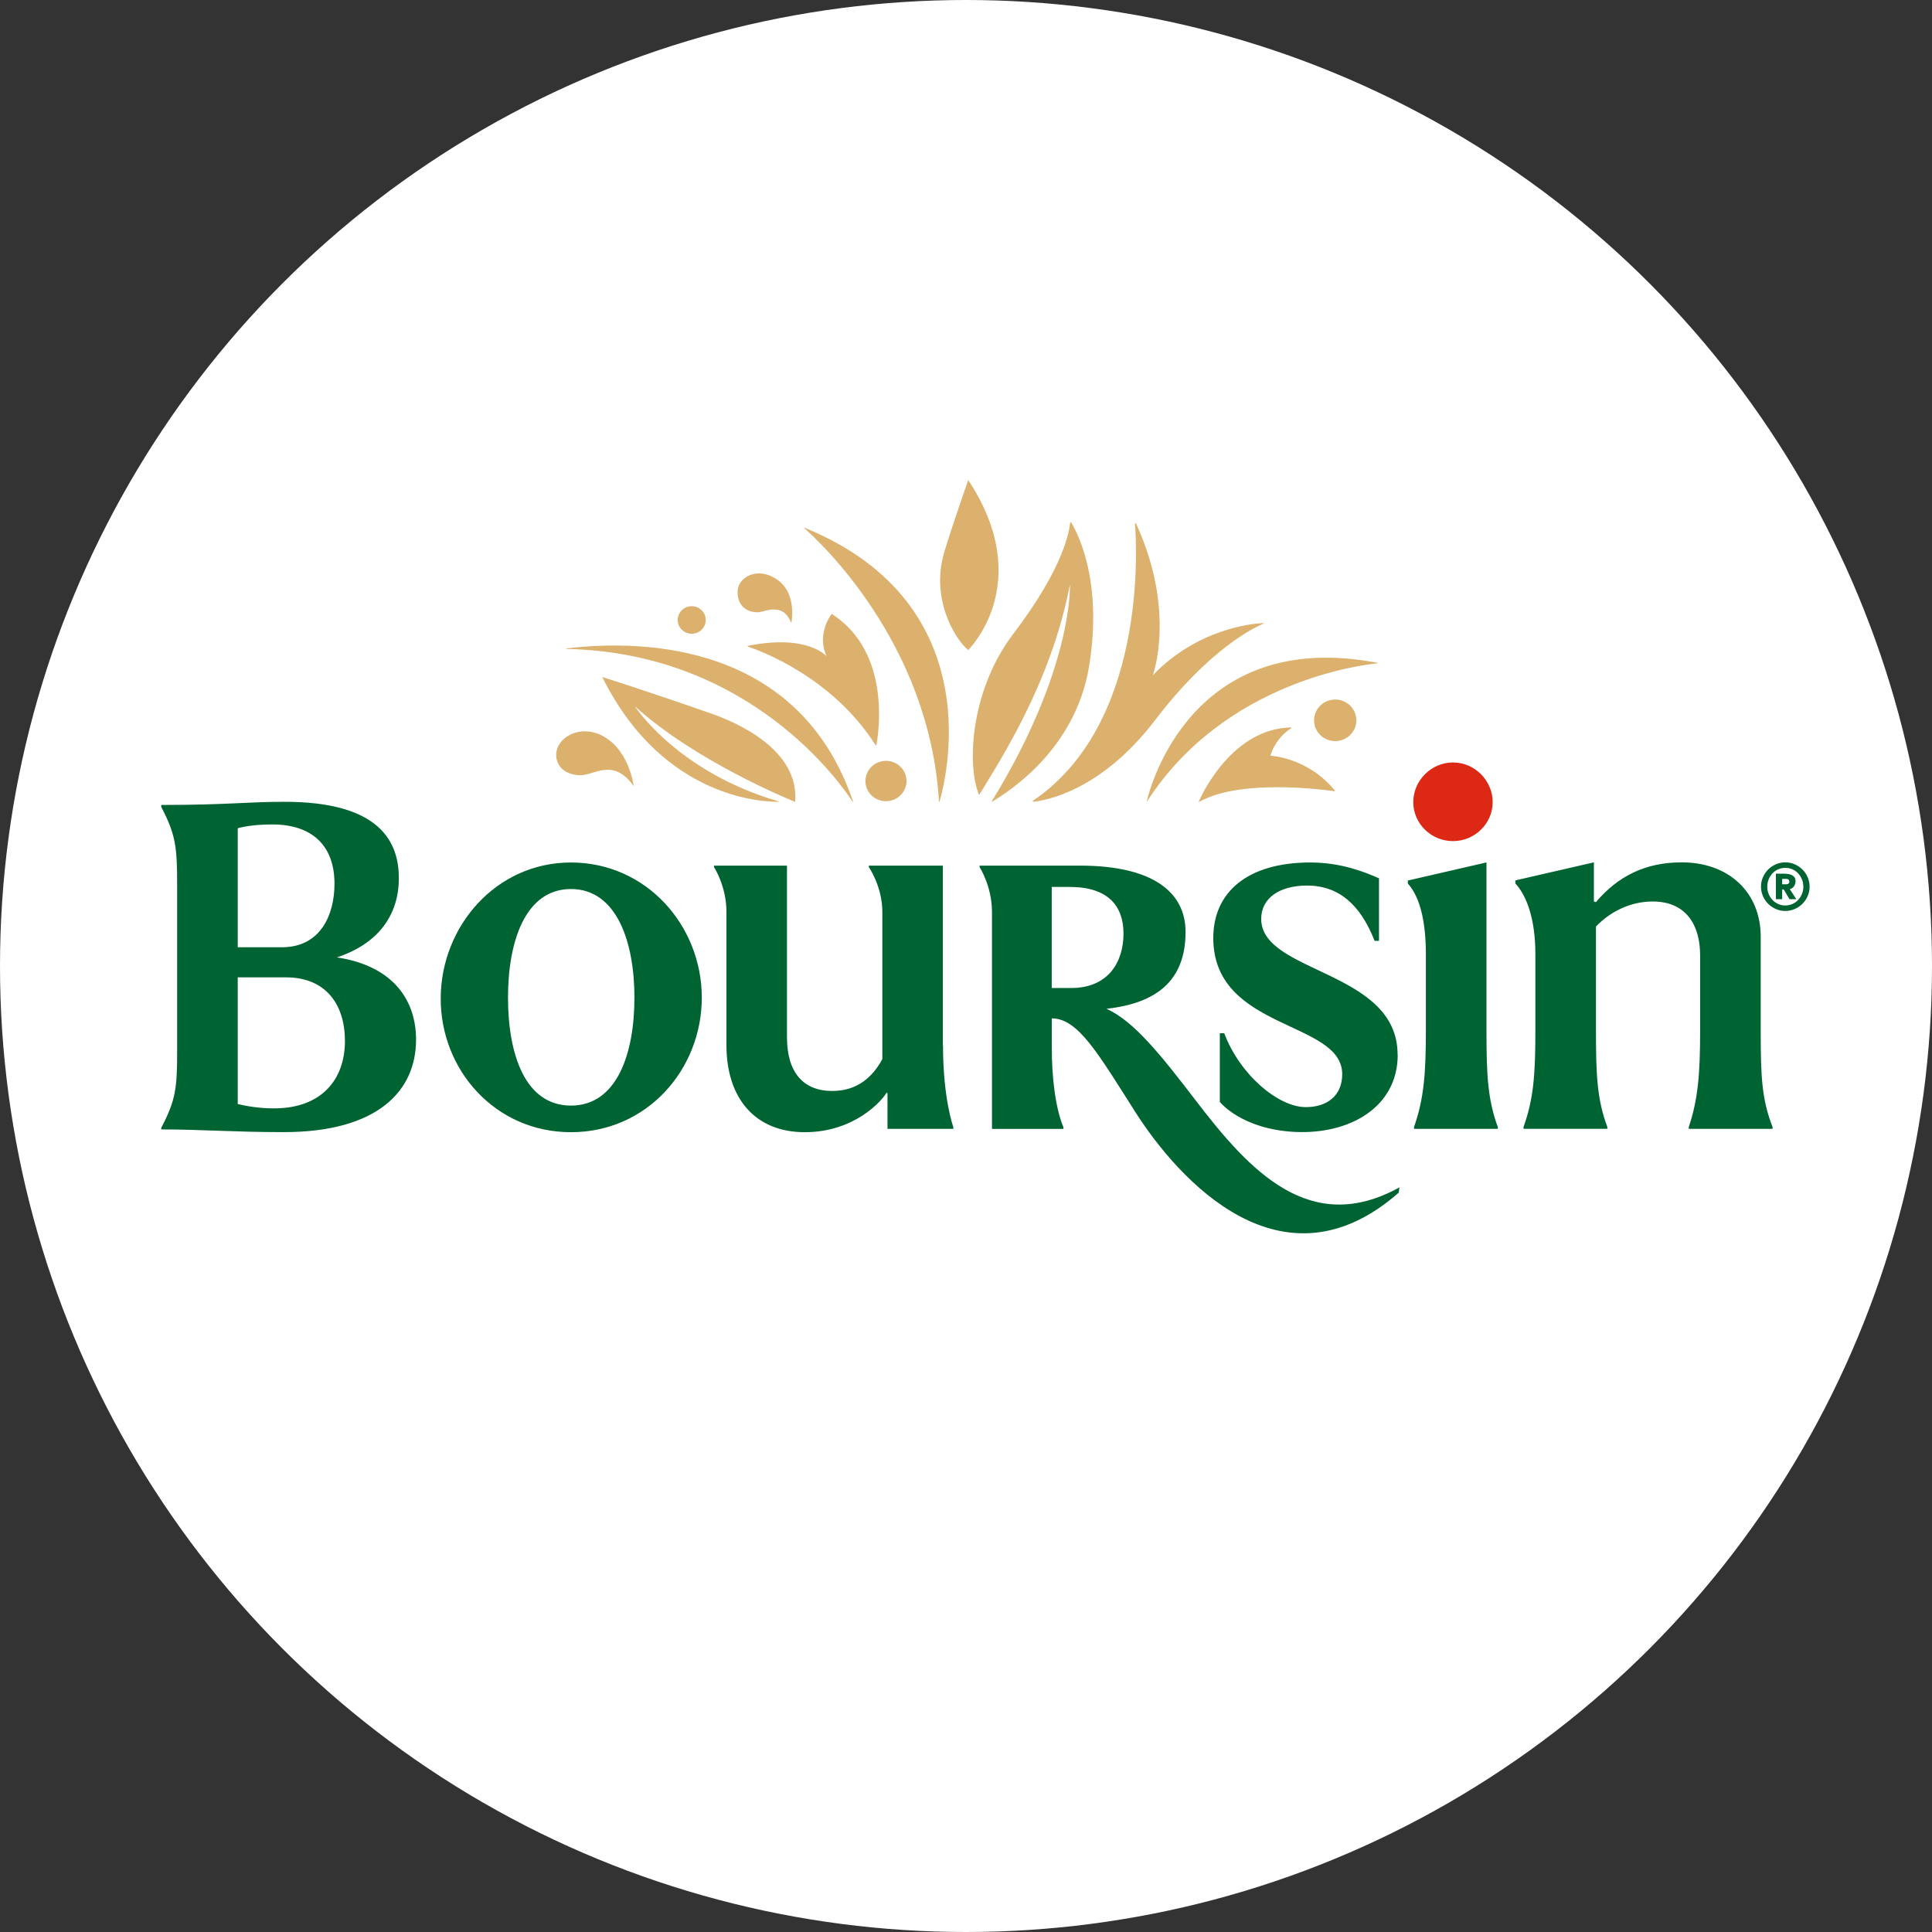 <?xml version="1.0" encoding="UTF-8"?><svg id="a" xmlns="http://www.w3.org/2000/svg" viewBox="0 0 277.36 277.36"><rect x="0" y="0" width="277.36" height="277.36" fill="#333333" stroke="none"/><defs><style>.b{fill:#006432;}.c{fill:#fff;}.d{fill:#dc2814;}.e{fill:#dcb16e;}</style></defs><circle class="c" cx="138.68" cy="138.68" r="138.68"/><g><path class="d" d="M208.59,120.75c-3.14,0-5.7-2.52-5.7-5.6s2.57-5.69,5.7-5.69,5.7,2.61,5.7,5.69-2.57,5.6-5.7,5.6Z"/><path class="b" d="M81.97,123.82c-10.77,0-18.63,9.16-18.7,19.4-.08,10.31,7.78,19.32,18.7,19.32s18.78-9.01,18.78-19.32-7.93-19.4-18.78-19.4Zm0,34.9c-6.63,0-9.04-7.45-9.04-15.51s2.48-15.58,9.04-15.58,9.11,7.59,9.11,15.58-2.48,15.51-9.11,15.51Zm53.41-8.64c0,7.71,1.48,11.72,1.48,11.72v.26h-9.45v-5.11l-.13-.09c-.66,1.16-4.6,5.68-11.75,5.68s-11.24-4.91-11.24-12.47v-19.17c0-3.71-1.79-6.42-1.79-6.42v-.21h10.48v24.64c0,5.09,2.37,7.71,6.51,7.71,3.55,0,5.77-1.96,7.18-4.58v-21.14c0-3.63-1.94-6.42-1.94-6.42v-.21h10.63v25.81Zm78.02-2.2c0,6.25,.15,9.92,1.63,13.92v.26h-12.03v-.26c1.4-4.02,1.7-7.52,1.7-13.84v-10.94c0-4.65-.81-8.21-2.59-10.18v-.43l11.29-2.6v24.07Zm-165.03-10.44c6.21-2.05,8.89-6.35,8.89-11.36s-2.48-11.04-16.6-10.97c-5.29,0-7.97,.45-17.51,.45v.29c2.09,3.98,2.28,5.81,2.28,11.13v23.93c0,5.26-.19,7.02-2.28,11v.23c5.71,0,10.48,.39,17.57,.39,13.56,0,19.01-5.96,19.01-13.28,0-5.33-2.94-10.52-11.37-11.81Zm-14.24-18.54c1.27-.33,2.82-.54,4.98-.54,5.7,0,8.91,3.04,8.91,8.52,0,4.28-1.88,9.06-7.47,9.11h-6.42v-17.08Zm5.2,40.22c-2.1,0-3.87-.31-5.2-.62v-18.19h6.92c5.76,0,8.47,3.93,8.47,9.13,0,5.56-3.38,9.68-10.18,9.68Zm215.14,2.68v.26h-12.03v-.26c1.33-3.95,1.63-7.65,1.63-13.69v-11c0-4.1-1.85-7.69-6.81-7.69-3.11,0-6,1.37-8.14,3.59v15.02c0,6.26,.15,9.8,1.63,13.76v.26h-12.03v-.26c1.41-3.95,1.7-7.36,1.7-13.69v-11.11c0-4.75-1.1-8.22-2.87-10.16v-.44l11.27-2.59v5.63l.3,.07c3.18-3.74,7.12-5.7,12.31-5.7,6.74,0,11.34,4.28,11.34,10.68v13.55c0,6.47,.15,9.8,1.7,13.76Zm-82.79-3.79c-5.06-6.61-8.88-11.4-12.83-13.19,7.09-.78,11.35-3.96,11.35-11.03,0-5.7-4.68-9.5-15.08-9.52h-14.49v.21s1.76,2.71,1.78,6.37v31.22h10.25v-.26c-1.2-2.89-1.66-7.38-1.66-11.29v-4.32c3.76,0,6.62,5,11.96,13.4,6.21,9.75,21.08,26.32,37.83,11.63l.12-.77c-12.87,7.11-21.55-2.42-29.23-12.45Zm-17.9-16.17h-2.79v-14.51c1.37,0,2.38,0,2.59,0,5.45,0,7.71,2.69,7.71,6.7s-2.12,7.81-7.52,7.81Zm46.88,9.55c0,7.69-7.07,11.49-14.76,11.11-7.69-.38-10.78-4.31-10.78-4.31v-9.86h.63c2.26,5.98,7.76,10.61,11.71,10.61,3.07,0,5.23-1.65,5.23-4.73,0-7.75-18.51-6.22-18.51-19.56,0-6.48,4.8-10.83,13.94-10.83,4.38,0,7.74,1.34,9.85,2.27v8.98h-.63c-2.04-5.21-5.15-7.94-9.71-7.94-3.86,0-6.57,1.75-6.57,4.79,0,7.85,19.58,7.33,19.58,19.48Zm52.15-24.1c0-.48,.09-.93,.28-1.35,.18-.42,.43-.79,.75-1.11s.68-.57,1.11-.75c.42-.18,.87-.28,1.35-.28s.93,.09,1.35,.28c.42,.18,.79,.43,1.11,.75,.32,.32,.57,.68,.75,1.11,.18,.42,.28,.87,.28,1.35s-.09,.93-.28,1.35c-.18,.42-.43,.79-.75,1.11s-.68,.57-1.11,.75c-.42,.18-.87,.28-1.35,.28s-.93-.09-1.35-.28c-.42-.18-.79-.43-1.11-.75-.32-.32-.57-.68-.75-1.11-.18-.42-.28-.87-.28-1.35Zm.9,0c0,.37,.07,.73,.2,1.05,.13,.33,.32,.61,.55,.86,.23,.24,.5,.44,.82,.58,.32,.14,.65,.21,1.02,.21s.7-.07,1.02-.21c.32-.14,.59-.33,.82-.58s.41-.53,.55-.86,.2-.68,.2-1.05-.07-.73-.2-1.05-.32-.61-.55-.86-.5-.44-.82-.58c-.32-.14-.65-.21-1.02-.21s-.7,.07-1.02,.21c-.32,.14-.59,.33-.82,.58-.23,.24-.41,.53-.55,.86-.13,.33-.2,.68-.2,1.05Zm1.25-1.86h1.17c.21,0,.42,.02,.61,.05,.2,.03,.37,.09,.52,.16,.15,.08,.28,.19,.37,.33s.14,.32,.14,.54c0,.16-.03,.31-.08,.45-.05,.13-.11,.25-.19,.34s-.17,.17-.26,.23c-.1,.06-.2,.1-.3,.11l.94,1.45h-.98l-.83-1.41h-.22v1.41h-.9v-3.65Zm.89,1.52h.44c.06,0,.12,0,.19,0,.07,0,.13-.02,.19-.05,.06-.02,.11-.06,.15-.12,.04-.05,.06-.13,.06-.22s-.02-.17-.06-.22c-.04-.05-.09-.09-.15-.12-.06-.02-.12-.04-.19-.05-.07,0-.13,0-.19,0h-.44v.79Z"/><path class="e" d="M122.39,115.09c-1.52-2.36-14.55-21.37-41.05-21.93-.05,0-.05-.07,0-.07,11.4-1.38,33.46-.57,41.12,21.96,.01,.04-.04,.07-.06,.03Zm7.75-2.87c.05-1.6-1.22-2.94-2.85-2.99-1.63-.05-2.99,1.2-3.05,2.8-.05,1.6,1.22,2.94,2.85,2.99,1.63,.05,2.99-1.2,3.05-2.8m64.58-8.71c.06-1.65-1.26-3.03-2.93-3.08-1.68-.06-3.08,1.23-3.14,2.88-.06,1.65,1.26,3.03,2.93,3.08,1.68,.06,3.08-1.23,3.14-2.88m-95.45-12.53c1.11,.02,2.03-.85,2.05-1.94s-.87-1.99-1.98-2.01c-1.11-.02-2.03,.85-2.05,1.94s.87,1.99,1.98,2.01Zm14.28-1.65s.08,.04,.08,0c.12-.75,.53-4.12-1.83-5.95-2.66-2.06-5.38-.78-5.82,.95-.36,1.44,.3,3.58,2.8,3.57,.95,0,3.55-1.55,4.76,1.43Zm-22.61,23.47s.04,.01,.03,0c-.09-.63-.89-5.47-4.71-7.28-3.42-1.61-6.85,.73-6.37,3.35,.37,2.01,2.41,2.43,3.43,2.43,2.04-.02,4.72-2.53,7.62,1.51Zm62.84-37.79c-.04-.06-.13-.04-.14,.03-.14,1.07-.77,6.24-8.18,15.97-6.12,8.03-6.69,18.76-4.93,23.05,.01,.03,.06,.04,.08,0,3.09-5.11,10.32-16.14,12.99-30.15,0,0,.55,11.94-11.21,31.11-.03,.04,.02,.09,.06,.07,2.25-1.4,11.93-7.39,13.9-19.43,2.05-12.53-1.83-19.46-2.57-20.64Zm-14.79,18.31s9.81-9.55,.01-24.41c0,0-2.21,6.28-3.43,10.33-1.97,6.53,1.33,12.27,3.41,14.08Zm-13.18,13.65c.27-1.41,2.28-13.23-6.37-18.82-.02-.02-.06-.01-.07,.01-.26,.36-2.1,3.02-.71,6.05,0,0-2.71-3.23-11.29-1.49-.05,.01-.06,.09-.01,.11,1.57,.51,12.07,4.26,18.35,14.16,.03,.04,.09,.03,.1-.02Zm-13.98,8.09c-14.6-4.23-20.7-13.68-20.7-13.68,8.64,7.85,22.13,13.38,22.97,13.72,.02,0,.04,0,.05-.03,.61-7.44-8.38-11.34-11.9-12.58-9.52-3.34-15.79-5.3-15.79-5.3,8.9,17.95,23.94,17.95,25.38,17.91,.02,0,.02-.03,0-.04Zm23.05,.01c.78-2.64,7.63-28.3-19.37-39.3-.04-.02-.07,.03-.04,.06,1.83,1.6,17.96,16.27,19.33,39.23,0,.05,.07,.06,.08,.01Zm13.43-.11c-.07,.04-.03,.14,.05,.14,1.59-.16,9.63-1.44,17.47-11.72,7.81-10.24,14.24-13.3,15.53-13.84,.05-.02,.03-.09-.02-.09-1.51,.07-9.38,.77-15.84,7.49,0,0,3.39-9.17-2.41-21.78-.04-.08-.15-.05-.15,.03,.28,3.6,1.59,28.78-14.64,39.76Zm16.37,.08c11.16-17.29,31.01-19.62,33.13-19.82,.03,0,.03-.05,0-.05-26.7-5.17-32.71,17.86-33.18,19.86,0,.03,.03,.04,.05,.02Zm7.52,.06c5.87-3.33,17.89-1.73,19.38-1.51,.05,0,.09-.06,.05-.1-3.9-4.79-9.25-5-9.25-5,.73-2.38,2.41-3.59,2.99-3.95,.05-.03,.02-.11-.04-.11-8.3,.18-12.63,9.28-13.22,10.6-.02,.05,.03,.1,.08,.07Z"/></g></svg>